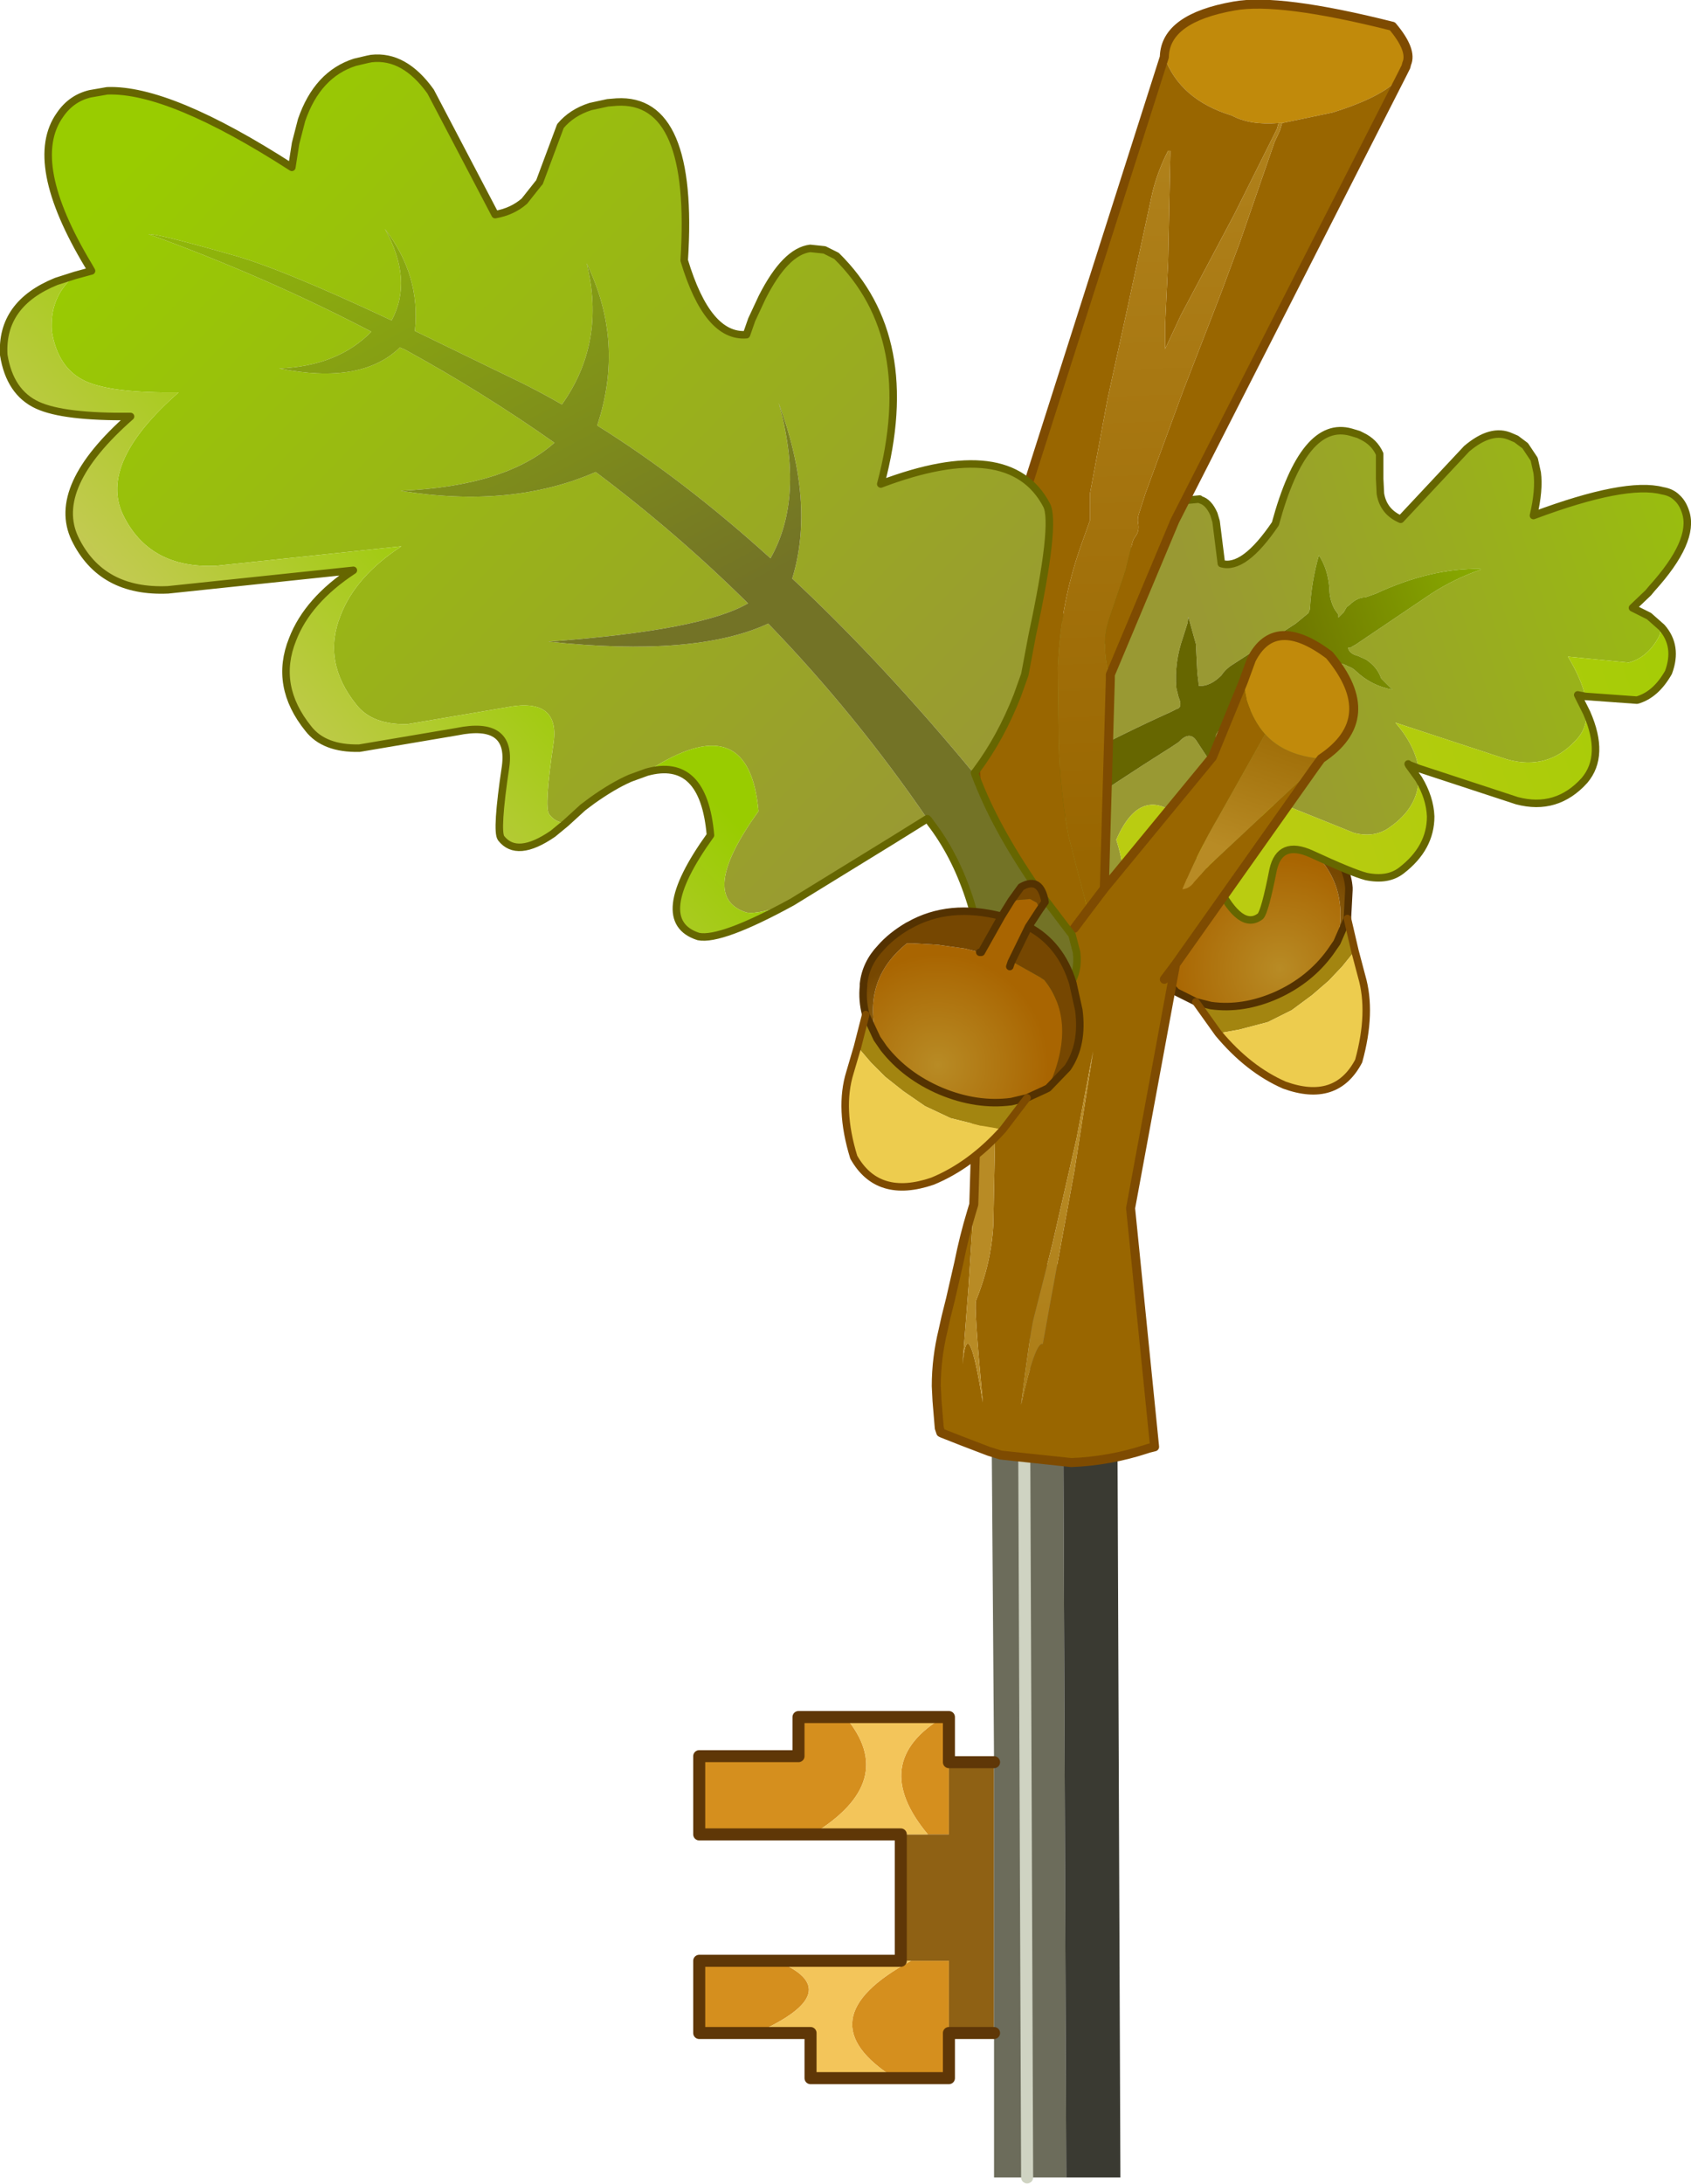 <?xml version="1.0"?>
<svg xmlns="http://www.w3.org/2000/svg" xmlns:xlink="http://www.w3.org/1999/xlink" width="112.7px" height="145.5px"><g transform="matrix(1, 0, 0, 1, -218.6, -127.75)"><use xlink:href="#object-0" width="15.15" height="20.7" transform="matrix(1, 0, 0, 1, 294.75, 180)"/><use xlink:href="#object-1" width="35.5" height="76.85" transform="matrix(0.802, 0, 0, 0.802, 264.8, 211.6)"/><use xlink:href="#object-2" width="112.7" height="97.75" transform="matrix(1, 0, 0, 1, 218.6, 127.75)"/></g><defs><g transform="matrix(1, 0, 0, 1, -294.75, -180)" id="object-0"><path fill-rule="evenodd" fill="url(#gradient-R7bf124948fd27b55bb5965bb96cd7b10)" stroke="none" d="M299.3 181.35L299.25 181.35L298.1 181.25L297.7 181.5L297.5 181.95L298.2 183.1L299.3 185.45L299 185.55Q298.2 185.95 297.5 186.45L297.2 186.65Q295.1 189.45 297 193.85L297.2 193.95L298.3 194.5L299.3 194.75Q301.45 195.05 303.7 194.05Q305.9 193.05 307.25 191.2L307.7 190.55Q308.65 186.65 305.8 184.2L305.5 184.2L303.9 184.3L302.2 184.55L301.25 184.8L301.15 184.8L299.9 182.4L299.3 181.35M299.4 185.75L299.3 185.45L299.4 185.75"/><path fill-rule="evenodd" fill="url(#gradient-R3d27604b0ca5edb85deea43c49b27c6a)" stroke="none" d="M297.5 181.95L297.7 181.5L298.1 181.25L299.25 181.35L299.3 181.35L298.7 180.45Q297.45 179.7 297.2 181.45L297.5 181.95M299.9 182.4L301.15 184.8L301.25 184.8L302.2 184.55L303.9 184.3L305.5 184.2L305.8 184.2Q308.65 186.65 307.7 190.55L308.4 188.95L308.5 187.05L308.5 186.9Q308.4 185.55 307.45 184.5Q306.8 183.7 305.75 183.05L305.65 183Q303.2 181.5 299.9 182.4M297 193.85Q295.1 189.45 297.2 186.65L297.5 186.45Q298.2 185.95 299 185.55L299.3 185.45L298.2 183.1Q296.2 184.25 295.45 186.85L295.05 188.65Q294.8 190.95 295.75 192.5L297 193.85"/><path fill-rule="evenodd" fill="#a38510" stroke="none" d="M307.7 190.55L307.25 191.2Q305.9 193.05 303.7 194.05Q301.45 195.05 299.3 194.75L298.3 194.5L299.8 196.6L301.2 196.35L303.1 195.85L304.7 195.05L306.05 194.05L307.15 193.1L308.05 192.15L308.9 191.1L308.4 188.95L307.7 190.55"/><path fill-rule="evenodd" fill="#edcc4e" stroke="none" d="M308.9 191.1L308.05 192.15L307.15 193.1L306.05 194.05L304.7 195.05L303.1 195.85L301.2 196.35L299.8 196.6Q301.8 199 304.2 200.05Q307.65 201.3 309.15 198.45Q310.05 195.2 309.35 192.8L308.9 191.1"/><path fill="none" stroke="#543201" stroke-width="0.5" stroke-linecap="round" stroke-linejoin="round" d="M299.3 181.35L299.9 182.4L301.15 184.8L301.25 184.8M307.7 190.55L307.25 191.2Q305.9 193.05 303.7 194.05Q301.45 195.05 299.3 194.75L298.3 194.5L297.2 193.95L297 193.85L295.75 192.5Q294.8 190.95 295.05 188.65L295.45 186.85Q296.2 184.25 298.2 183.1L297.5 181.95L297.2 181.45Q297.45 179.7 298.7 180.45L299.3 181.35M299.3 185.45L299.4 185.75M299.3 185.45L298.2 183.1M308.4 188.95L308.5 187.05L308.5 186.9Q308.4 185.55 307.45 184.5Q306.8 183.7 305.75 183.05L305.65 183Q303.2 181.5 299.9 182.4M307.7 190.55L308.4 188.95"/><path fill="none" stroke="#7e4b01" stroke-width="0.5" stroke-linecap="round" stroke-linejoin="round" d="M299.8 196.6L298.3 194.5M299.8 196.6Q301.8 199 304.2 200.05Q307.65 201.3 309.15 198.45Q310.05 195.2 309.35 192.8L308.9 191.1L308.4 188.95"/></g><radialGradient gradientTransform="matrix(-0.009, 0, 0, 0.009, 303.9, 192.3)" gradientUnits="userSpaceOnUse" spreadMethod="pad" id="gradient-R7bf124948fd27b55bb5965bb96cd7b10" cx="0" cy="0" r="819.2"><stop offset="0" stop-color="#b16a01"/><stop offset="0" stop-color="#b88b25"/><stop offset="1" stop-color="#a96501"/></radialGradient><radialGradient gradientTransform="matrix(-0.009, 0, 0, 0.009, 303.9, 192.3)" gradientUnits="userSpaceOnUse" spreadMethod="pad" id="gradient-R3d27604b0ca5edb85deea43c49b27c6a" cx="0" cy="0" r="819.2"><stop offset="0" stop-color="#b16a01"/><stop offset="0" stop-color="#b88b25"/><stop offset="1" stop-color="#764701"/></radialGradient><g transform="matrix(1, 0, 0, 1, 18, 39.25)" id="object-1"><path fill-rule="evenodd" fill="#d58f1e" stroke="none" d="M2.8 -1.15L3.25 -1.15L3.25 2.6L3.25 8.6L1.5 8.6Q-3.5 2.6 2.8 -1.15M3.25 25.1L3.25 28.85L-1.25 28.85Q-8.95 24 0.1 19.1L3.25 19.1L3.25 25.1M-12.75 25.1L-17.5 25.1L-17.5 19.1L-11.1 19.1Q-4.95 21.6 -12.75 25.1M-8.1 8.6L-17.5 8.6L-17.5 2.1L-9.25 2.1L-9.25 -1.15L-5.35 -1.15Q-0.85 4.2 -8.1 8.6"/><path fill-rule="evenodd" fill="#8f6114" stroke="none" d="M3.25 2.6L7 2.6L7 25.1L3.25 25.1L3.25 19.1L0.1 19.1L-0.75 19.1L-0.75 8.6L1.5 8.6L3.25 8.6L3.25 2.6"/><path fill-rule="evenodd" fill="#6c6c5b" stroke="none" d="M7 2.6L6.7 -38.75L9.45 -38.75L12.7 -38.75L13 37.1L9.75 37.1L7 37.1L7 25.1L7 2.6M9.75 37.1L9.45 -38.75L9.75 37.1"/><path fill-rule="evenodd" fill="#3a3a32" stroke="none" d="M12.7 -38.75L17.2 -38.75L17.5 37.1L13 37.1L12.7 -38.75"/><path fill-rule="evenodd" fill="#f3c55a" stroke="none" d="M-1.25 28.85L-8.25 28.85L-8.25 25.1L-12.75 25.1Q-4.95 21.6 -11.1 19.1L-0.75 19.1L0.1 19.1Q-8.95 24 -1.25 28.85M-0.75 8.6L-8.1 8.6Q-0.85 4.2 -5.35 -1.15L2.8 -1.15Q-3.5 2.6 1.5 8.6L-0.75 8.6"/><path fill="none" stroke="#5f3707" stroke-width="1" stroke-linecap="round" stroke-linejoin="round" d="M2.8 -1.15L3.25 -1.15L3.25 2.6L7 2.6M7 25.1L3.25 25.1L3.25 28.85L-1.25 28.85L-8.25 28.85L-8.25 25.1L-12.75 25.1L-17.5 25.1L-17.5 19.1L-11.1 19.1L-0.75 19.1L-0.75 8.6L-8.1 8.6L-17.5 8.6L-17.5 2.1L-9.25 2.1L-9.25 -1.15L-5.35 -1.15L2.8 -1.15"/><path fill="none" stroke="#cfd3c2" stroke-width="1" stroke-linecap="round" stroke-linejoin="round" d="M9.45 -38.75L9.75 37.1"/></g><g transform="matrix(1, 0, 0, 1, -218.6, -127.75)" id="object-2"><path fill-rule="evenodd" fill="url(#gradient-Lf48a652dde5b73176099488ceca748dc)" stroke="none" d="M288.45 168.7Q290.2 168.9 292.4 170.45Q292.9 163.85 297.5 161.1L298.55 161L298.6 161.05Q299.15 161.2 299.5 162L299.65 162.5L300 165.3Q301.5 165.75 303.6 162.65Q305.5 155.65 308.65 156.55L309.15 156.7L309.35 156.8Q310.2 157.2 310.55 158L310.55 159L310.55 159.65L310.6 160.65Q310.8 161.85 311.95 162.35L316.35 157.65Q318 156.25 319.3 156.85L319.65 157L320.25 157.45L320.85 158.35L321.05 159.25Q321.2 160.4 320.8 162.1Q326.95 159.8 329.4 160.45Q330 160.55 330.35 160.9Q330.75 161.25 330.95 161.9Q331.55 163.8 328.7 166.95L328.45 167.25L327.4 168.25L328.5 168.8L329.35 169.55L329.2 170.1Q328.45 171.55 327.15 171.9L323.1 171.5Q324 173 324.25 174.15L323.75 174.05L324.35 175.25Q324.35 176.35 323.6 177.1Q321.75 179.1 319.05 178.35L311.6 175.9Q312.9 177.4 313.15 178.95L312.5 178.7L312.45 178.65L312.5 178.75L313.15 179.65Q313.1 181.55 311.25 182.85Q310.25 183.6 308.85 183.25L305 181.7Q302.85 180.75 302.5 182.7Q301.95 185.5 301.65 185.75Q300.35 186.75 298.65 183.75L298.4 183.4Q294.95 179.2 293 183.7Q294.3 187.85 292 188.1Q290.7 188.05 287.35 184.45L287.15 184.3L286.95 183.7L288.3 183L288.65 182.75L289.5 182.25Q293.05 179.8 296.7 177.5L297.15 177.2Q297.85 176.45 298.3 177.05L299.75 179.25L299.6 178.7L299.55 178.3L299.65 176.7L299.8 176.45L301.75 175.2Q303.4 174.1 305.2 173.3L306.75 172.3Q307.45 171.6 308.45 172.15Q308.75 172.25 308.95 172.45Q310 173.45 311.4 173.7L311.05 173.35L310.65 172.95Q310.4 172.2 309.65 171.7L309.1 171.45Q308.5 171.3 308.45 170.9L308.6 170.9L308.95 170.7L314 167.3Q315.55 166.3 317.3 165.7L317.25 165.65Q313.95 165.6 310.3 167.3L309.6 167.55Q309.05 167.55 308.55 168.05L308.35 168.2L308.15 168.55L307.8 168.9L307.8 168.7L307.55 168.35Q307.2 167.7 307.2 166.95Q307.1 165.65 306.5 164.75Q306 166.5 305.9 168.35L305.8 168.6L304.95 169.3L300.8 172Q300.3 172.3 300 172.75Q299.25 173.5 298.5 173.45L298.45 173L298.4 172.6L298.3 170.65L297.8 168.85L297.75 169.25L297.45 170.2Q296.85 171.9 297 173.6L297.15 174.2Q297.45 174.9 297 175L296.6 175.2Q293.5 176.6 290.5 178.2Q288.15 179.45 286 181.05Q284.65 176.9 284.3 173.6L284.45 172.7Q286.6 171.1 288.45 168.7"/><path fill-rule="evenodd" fill="url(#gradient-L928fece7e89b68a84a5c378140b3082a)" stroke="none" d="M286 181.05Q288.15 179.45 290.5 178.2Q293.5 176.6 296.6 175.2L297 175Q297.45 174.9 297.15 174.2L297 173.6Q296.85 171.9 297.45 170.2L297.75 169.25L297.8 168.85L298.3 170.65L298.4 172.6L298.45 173L298.5 173.45Q299.25 173.5 300 172.75Q300.3 172.3 300.8 172L304.95 169.3L305.8 168.6L305.9 168.35Q306 166.5 306.5 164.75Q307.1 165.65 307.2 166.95Q307.2 167.7 307.55 168.35L307.8 168.7L307.8 168.9L308.15 168.55L308.35 168.2L308.55 168.05Q309.05 167.55 309.6 167.55L310.3 167.3Q313.95 165.6 317.25 165.65L317.3 165.7Q315.55 166.3 314 167.3L308.95 170.7L308.6 170.9L308.45 170.9Q308.5 171.3 309.1 171.45L309.65 171.7Q310.4 172.2 310.65 172.95L311.05 173.35L311.4 173.7Q310 173.45 308.95 172.45Q308.75 172.25 308.45 172.15Q307.45 171.6 306.75 172.3L305.2 173.3Q303.4 174.1 301.75 175.2L299.8 176.45L299.65 176.7L299.55 178.3L299.6 178.7L299.75 179.25L298.3 177.05Q297.85 176.45 297.15 177.2L296.7 177.5Q293.05 179.8 289.5 182.25L288.65 182.75L288.3 183L286.95 183.7L286.3 181.85L286 181.05"/><path fill-rule="evenodd" fill="url(#gradient-L163fd09ca0f1f2c30985857cb3ac863d)" stroke="none" d="M287.15 184.3L287.35 184.45Q290.7 188.05 292 188.1Q294.3 187.85 293 183.7Q294.95 179.2 298.4 183.4L298.65 183.75Q300.35 186.75 301.65 185.75Q301.95 185.5 302.5 182.7Q302.85 180.75 305 181.7L308.85 183.25Q310.25 183.6 311.25 182.85Q313.1 181.55 313.15 179.65Q313.9 180.9 313.95 182.15Q313.95 184.25 312 185.75Q311.1 186.45 309.65 186.15Q308.7 185.9 306 184.65Q303.9 183.7 303.45 185.7Q302.9 188.5 302.6 188.8Q301.3 189.8 299.75 186.75L299.45 186.45Q296.15 182.2 294.15 186.85Q295.4 191 293.2 191.25Q291.7 191.15 287.45 186.2L287.45 185.05L287.2 184.4L287.15 184.3M313.15 178.95Q312.9 177.4 311.6 175.9L319.05 178.35Q321.75 179.1 323.6 177.1Q324.35 176.35 324.35 175.25Q325.6 178.1 324.2 179.75Q322.35 181.8 319.7 181.1L313.15 178.95M324.25 174.15Q324 173 323.1 171.5L327.15 171.9Q328.45 171.55 329.2 170.1L329.35 169.55Q330.45 170.8 329.8 172.55Q328.95 174.05 327.7 174.4L324.25 174.15"/><path fill="none" stroke="#666600" stroke-width="0.5" stroke-linecap="round" stroke-linejoin="round" d="M329.35 169.55L328.5 168.8L327.4 168.25L328.45 167.25L328.7 166.95Q331.55 163.8 330.95 161.9Q330.75 161.25 330.35 160.9Q330 160.55 329.4 160.45Q326.95 159.8 320.8 162.1Q321.2 160.4 321.05 159.25L320.85 158.35L320.25 157.45L319.65 157L319.3 156.85Q318 156.25 316.35 157.65L311.95 162.35Q310.8 161.85 310.6 160.65L310.55 159.65L310.55 159L310.55 158Q310.2 157.2 309.35 156.8L309.15 156.7L308.65 156.55Q305.5 155.65 303.6 162.65Q301.5 165.75 300 165.3L299.65 162.5L299.5 162Q299.15 161.2 298.6 161.05L298.55 161L297.5 161.1Q292.9 163.85 292.4 170.45Q290.2 168.9 288.45 168.7M313.15 179.65L312.5 178.75L312.45 178.65L312.5 178.7L313.15 178.95L319.7 181.1Q322.35 181.8 324.2 179.75Q325.6 178.1 324.35 175.25L323.75 174.05L324.25 174.15L327.7 174.4Q328.95 174.05 329.8 172.55Q330.45 170.8 329.35 169.55M287.45 186.2Q291.7 191.15 293.2 191.25Q295.4 191 294.15 186.85Q296.15 182.2 299.45 186.45L299.75 186.75Q301.3 189.8 302.6 188.8Q302.9 188.5 303.45 185.7Q303.9 183.7 306 184.65Q308.7 185.9 309.65 186.15Q311.1 186.45 312 185.75Q313.95 184.25 313.95 182.15Q313.9 180.9 313.15 179.65"/><path fill-rule="evenodd" fill="#c18a0b" stroke="none" d="M296.2 131.55L296.2 131.5Q296.3 128.95 300.85 128.15Q303.85 127.6 311.4 129.5Q312.75 131.1 312.35 132L312.3 132.2L312.05 132.7Q311.1 134.1 307.4 135.25L304.05 135.95L303.8 135.95Q301.9 136.1 300.7 135.45Q297.25 134.4 296.2 131.55M301.45 173.2L302 171.7Q303.55 168.65 307.2 171.4Q310.7 175.6 306.65 178.3Q304.25 178.1 302.95 176.7L302.9 176.65Q302.15 175.8 301.7 174.45L301.45 173.2"/><path fill-rule="evenodd" fill="#996600" stroke="none" d="M283.9 194.8L283.9 193.4Q283.95 182.75 283.25 172.15L296.2 131.55Q297.25 134.4 300.7 135.45Q301.9 136.1 303.8 135.95L303.8 136L303.7 136.35L300.85 142.05L297.3 148.75L296.25 151L296.25 149.4L296.45 145.2L296.6 138L296.6 137.8L296.45 137.8Q295.75 139.15 295.4 140.6L293.8 148L292.4 154.4L291.25 160.6L291.25 162.4L290.75 163.8Q289.4 167.5 289.15 171.4L289.1 172.2L289.15 176.2Q289.15 179.85 289.8 183.4L290.3 185.35L291.1 188.4L290.2 189.6L291.1 188.4L292.2 186.95L299.4 178.2L301.45 173.2L301.7 174.45Q302.15 175.8 302.9 176.65L302.95 176.7L302.9 176.7L299.8 182.2Q298.4 184.6 297.4 187Q297.9 186.95 298.2 186.5L299.2 185.4L305.4 179.6L306.25 178.85L296.95 192L293.95 208.25L295.55 224.15L295.15 224.25L295 224.3Q292.55 225.1 290 225.2L285.3 224.7L284.5 224.45L282.8 223.8L281.4 223.25L281.3 223.2L281.2 222.9L281.1 221.7L281.05 221.1L281 220.1Q281 218.25 281.45 216.4L281.65 215.5L281.95 214.3L282.5 211.9Q282.85 210.15 283.35 208.5L283.5 208L283.15 213.5L282.75 218.65Q283.1 214.95 284.1 221.2Q283.5 214.75 283.65 214.4Q284.65 211.95 284.8 209.4L284.95 202Q284.85 198.35 283.9 194.8M296.2 193L296.95 192L296.2 193M312.05 132.7L296.9 162.45L292.6 172.7L292.6 173Q292.05 171.25 292.35 169.6L292.5 169.05L293.4 166.4L293.6 165.8L294.05 164Q294.1 163.7 294.3 163.45Q294.55 163.1 294.45 162.6Q294.4 162.3 294.5 162L294.95 160.6L297.45 153.8L299.95 147.35L301.25 143.85L303.55 137.2L303.9 136.45L304.05 135.95L307.4 135.25Q311.1 134.1 312.05 132.7M290.2 205.8L291.45 197.8L290.35 203.6L288.75 210.6L288.1 213.2L287.5 215.55Q287.3 216.25 286.65 221.35Q287.6 217.1 288.1 217.3L288.55 214.8L290.2 205.8"/><path fill-rule="evenodd" fill="#b88b25" stroke="none" d="M283.9 194.8Q284.85 198.35 284.95 202L284.8 209.4Q284.65 211.95 283.65 214.4Q283.5 214.75 284.1 221.2Q283.1 214.95 282.75 218.65L283.15 213.5L283.5 208L283.9 194.8"/><path fill-rule="evenodd" fill="url(#gradient-L611be750de9bcf543187b1489f29f666)" stroke="none" d="M292.6 173L292.2 186.95L291.1 188.4L290.3 185.35L289.8 183.4Q289.15 179.85 289.15 176.2L289.1 172.2L289.15 171.4Q289.4 167.5 290.75 163.8L291.25 162.4L291.25 160.6L292.4 154.4L293.8 148L295.4 140.6Q295.75 139.15 296.45 137.8L296.6 137.8L296.6 138L296.45 145.2L296.25 149.4L296.25 151L297.3 148.75L300.85 142.05L303.7 136.35L303.8 136L303.8 135.95L304.05 135.95L303.9 136.45L303.55 137.2L301.25 143.85L299.95 147.35L297.45 153.8L294.95 160.6L294.5 162Q294.4 162.3 294.45 162.6Q294.55 163.1 294.3 163.45Q294.1 163.7 294.05 164L293.6 165.8L293.4 166.4L292.5 169.05L292.35 169.6Q292.05 171.25 292.6 173"/><path fill-rule="evenodd" fill="url(#gradient-L3000b9eec663483d586fa5011c90a38b)" stroke="none" d="M306.65 178.3L306.25 178.85L305.4 179.6L299.2 185.4L298.2 186.5Q297.9 186.95 297.4 187Q298.4 184.6 299.8 182.2L302.9 176.7L302.95 176.7Q304.25 178.1 306.65 178.3"/><path fill-rule="evenodd" fill="url(#gradient-L74d364aa72e49d0da286d4aeed2d7a8f)" stroke="none" d="M290.2 205.8L288.55 214.8L288.1 217.3Q287.6 217.1 286.65 221.35Q287.3 216.25 287.5 215.55L288.1 213.2L288.75 210.6L290.35 203.6L291.45 197.8L290.2 205.8"/><path fill="none" stroke="#7e4b01" stroke-width="0.6" stroke-linecap="round" stroke-linejoin="round" d="M296.2 131.55L296.2 131.5L296.2 131.55L283.25 172.15Q283.95 182.75 283.9 193.4L283.9 194.8L283.5 208L283.35 208.5Q282.85 210.15 282.5 211.9L281.95 214.3L281.65 215.5L281.45 216.4Q281 218.25 281 220.1L281.05 221.1L281.1 221.7L281.2 222.9L281.3 223.2L281.4 223.25L282.8 223.8L284.5 224.45L285.3 224.7L290 225.2Q292.55 225.1 295 224.3L295.15 224.25L295.55 224.15L293.95 208.25L296.95 192L296.2 193M296.2 131.5Q296.3 128.95 300.85 128.15Q303.85 127.6 311.4 129.5Q312.75 131.1 312.35 132L312.3 132.2L312.05 132.7L296.9 162.45L292.6 172.7L292.6 173L292.2 186.95L299.4 178.2L301.45 173.2L302 171.7Q303.55 168.65 307.2 171.4Q310.7 175.6 306.65 178.3L306.25 178.85L296.95 192M291.1 188.4L290.2 189.6M292.2 186.95L291.1 188.4"/><path fill-rule="evenodd" fill="url(#gradient-L1deb68dd13b794032fdacd7a0647ead4)" stroke="none" d="M223.6 146.1L224.7 145.8L224.5 145.45Q220.35 138.55 222.6 135.4Q223.35 134.3 224.6 134L225.75 133.8Q229.9 133.65 238.05 138.9L238.3 137.3L238.7 135.75Q239.75 132.7 242.25 131.9L243.1 131.7L243.35 131.65Q245.55 131.4 247.3 133.85L251.6 142.05Q252.75 141.85 253.55 141.15L254.5 139.95L254.55 139.9L255.95 136.15Q256.7 135.25 257.95 134.85L259.1 134.6L259.7 134.55Q264.9 134.25 264.2 145.1Q265.75 150.25 268.35 150.05L268.7 149.05L269.4 147.55Q270.95 144.5 272.6 144.3L273.55 144.4L274.35 144.8Q279.9 150.25 277.3 160Q285.9 156.75 288.35 161.4Q289 162.6 287.4 170.05L286.9 172.7L286.4 174.1Q285.3 176.9 283.7 179.05L283.55 179.25L283.6 179.4Q277.45 171.95 271.4 166.3Q272.95 161.25 270.5 154.6Q272.25 160.9 269.95 164.95Q264.1 159.65 258.4 156.1Q260.25 150.55 257.7 145.3Q259 150.55 256.05 154.7Q254.75 153.95 253.45 153.3L246.25 149.8Q246.65 146.1 244.25 143Q246.15 146.4 244.7 149.1Q237.15 145.55 233.95 144.7Q229.05 143.3 228.5 143.35Q236.35 146.2 243.35 149.85Q241.1 152.15 237.2 152.3Q242.7 153.4 245.25 150.9L245.6 151.05Q250.8 153.9 255.55 157.25Q252.3 160.15 245.3 160.45Q252.7 161.65 258.3 159.2Q263.7 163.25 268.45 167.95Q265.4 169.75 255.15 170.5Q264.95 171.55 269.8 169.3Q275.6 175.3 280.4 182.3L278.15 183.7L271.4 187.85Q269.25 188.7 268.35 188.55Q265.05 187.5 269.15 181.8Q268.55 175 262.3 178.8L261.7 179.2L260.6 179.6Q259.45 180.1 258.05 181.1L257.45 181.55L256.3 182.6Q255.6 182.55 255.2 182Q254.85 181.55 255.5 177.2Q255.9 174.15 252.25 174.9L245.75 176Q243.4 176.05 242.35 174.7Q240.05 171.85 241.3 168.75Q242.3 166.15 245.35 164.15L233 165.45Q228.55 165.65 226.8 162.05Q225.15 158.6 230.5 153.9Q226.05 153.95 224.3 153.15Q222.45 152.3 222.05 149.8Q221.9 147.5 223.6 146.1"/><path fill-rule="evenodd" fill="url(#gradient-L4d5bdc838ed001cde0b4d046f8305305)" stroke="none" d="M283.6 179.4L283.8 179.9Q285.15 183.3 288 187.35L290.05 190.05L290.35 191.2Q290.5 192.5 289.9 193.35L289.55 193.75Q288.85 194.35 287.6 194.65Q285.9 195.45 284.65 194.25L284.4 194Q283.85 186.75 280.6 182.55L280.5 182.4L280.4 182.3Q275.6 175.3 269.8 169.3Q264.95 171.55 255.15 170.5Q265.4 169.75 268.45 167.95Q263.7 163.25 258.3 159.2Q252.7 161.65 245.3 160.45Q252.3 160.15 255.55 157.25Q250.8 153.9 245.6 151.05L245.25 150.9Q242.7 153.4 237.2 152.3Q241.1 152.15 243.35 149.85Q236.35 146.2 228.5 143.35Q229.05 143.3 233.95 144.7Q237.15 145.55 244.7 149.1Q246.15 146.4 244.25 143Q246.65 146.1 246.25 149.8L253.45 153.3Q254.75 153.95 256.05 154.7Q259 150.55 257.7 145.3Q260.25 150.55 258.4 156.1Q264.1 159.65 269.95 164.95Q272.25 160.9 270.5 154.6Q272.95 161.25 271.4 166.3Q277.45 171.95 283.6 179.4"/><path fill-rule="evenodd" fill="url(#gradient-L19943ce63329965d30d2a8aa8d0d65e0)" stroke="none" d="M271.4 187.85Q266.65 190.45 265.15 190.15Q261.85 189.1 265.95 183.4Q265.5 178.15 261.7 179.2L262.3 178.8Q268.55 175 269.15 181.8Q265.05 187.5 268.35 188.55Q269.25 188.7 271.4 187.85M256.3 182.6L255.45 183.3Q253.05 184.95 252 183.6Q251.65 183.15 252.3 178.8Q252.7 175.75 249.05 176.5L242.55 177.6Q240.2 177.65 239.15 176.3Q236.85 173.45 238.1 170.35Q239.1 167.75 242.15 165.75L229.8 167.05Q225.35 167.25 223.6 163.65Q221.95 160.2 227.3 155.5Q222.85 155.55 221.1 154.75Q219.25 153.9 218.85 151.4Q218.65 148 222.35 146.5L223.6 146.1Q221.9 147.5 222.05 149.8Q222.45 152.3 224.3 153.15Q226.05 153.95 230.5 153.9Q225.15 158.6 226.8 162.05Q228.55 165.65 233 165.45L245.35 164.15Q242.3 166.15 241.3 168.75Q240.05 171.85 242.35 174.7Q243.4 176.05 245.75 176L252.25 174.9Q255.9 174.15 255.5 177.2Q254.85 181.55 255.2 182Q255.6 182.55 256.3 182.6"/><path fill="none" stroke="#666600" stroke-width="0.5" stroke-linecap="round" stroke-linejoin="round" d="M223.6 146.1L224.7 145.8L224.5 145.45Q220.35 138.55 222.6 135.4Q223.35 134.3 224.6 134L225.75 133.8Q229.9 133.65 238.05 138.9L238.3 137.3L238.7 135.75Q239.75 132.7 242.25 131.9L243.1 131.7L243.35 131.65Q245.55 131.4 247.3 133.85L251.6 142.05Q252.75 141.85 253.55 141.15L254.5 139.95L254.55 139.9L255.95 136.15Q256.7 135.25 257.95 134.85L259.1 134.6L259.7 134.55Q264.9 134.25 264.2 145.1Q265.75 150.25 268.35 150.05L268.7 149.05L269.4 147.55Q270.95 144.5 272.6 144.3L273.55 144.4L274.35 144.8Q279.9 150.25 277.3 160Q285.9 156.75 288.35 161.4Q289 162.6 287.4 170.05L286.9 172.7L286.4 174.1Q285.3 176.9 283.7 179.05L283.55 179.25L283.6 179.4L283.8 179.9Q285.15 183.3 288 187.35L290.05 190.05L290.35 191.2Q290.5 192.5 289.9 193.35L289.55 193.75Q288.85 194.35 287.6 194.65Q285.9 195.45 284.65 194.25M284.4 194Q283.85 186.75 280.6 182.55L280.5 182.4L280.4 182.3L278.15 183.7L271.4 187.85Q266.65 190.45 265.15 190.15Q261.85 189.1 265.95 183.4Q265.5 178.15 261.7 179.2L260.6 179.6Q259.45 180.1 258.05 181.1L257.45 181.55L256.3 182.6L255.45 183.3Q253.05 184.95 252 183.6Q251.65 183.15 252.3 178.8Q252.7 175.75 249.05 176.5L242.55 177.6Q240.2 177.65 239.15 176.3Q236.85 173.45 238.1 170.35Q239.1 167.75 242.15 165.75L229.8 167.05Q225.35 167.25 223.6 163.65Q221.95 160.2 227.3 155.5Q222.85 155.55 221.1 154.75Q219.25 153.9 218.85 151.4Q218.65 148 222.35 146.5L223.6 146.1"/><path fill-rule="evenodd" fill="url(#gradient-Rb35f7e21410e5980cf20497dfdd7b250)" stroke="none" d="M286 187.75L286.05 187.75L287.25 187.65L287.7 187.9L287.9 188.35L287.15 189.5L286 191.85L286.3 191.95L287.9 192.85L288.2 193.05Q290.45 195.85 288.45 200.25L288.25 200.35L287.05 200.9L286 201.15Q283.7 201.45 281.3 200.45Q278.95 199.45 277.5 197.6L277.05 196.95Q276 193.05 279.05 190.6L279.4 190.6L281.1 190.7L282.9 190.95L283.9 191.2L284 191.2L285.35 188.8L286 187.75M285.9 192.15L286 191.85L285.9 192.15"/><path fill-rule="evenodd" fill="url(#gradient-Rd7b54e374337c42a8a2a0c82529ca1c6)" stroke="none" d="M287.9 188.35L287.7 187.9L287.25 187.65L286.05 187.75L286 187.75L286.65 186.85Q287.95 186.1 288.25 187.85L287.9 188.35M285.35 188.8L284 191.2L283.9 191.2L282.9 190.95L281.1 190.7L279.4 190.6L279.05 190.6Q276 193.05 277.05 196.95L276.3 195.35Q276.05 194.4 276.15 193.45L276.15 193.3Q276.3 191.95 277.3 190.9Q278 190.1 279.1 189.45L279.2 189.4Q281.85 187.9 285.35 188.8M288.45 200.25Q290.45 195.85 288.2 193.05L287.9 192.85L286.3 191.95L286 191.85L287.15 189.5Q289.3 190.65 290.1 193.25L290.5 195.05Q290.8 197.35 289.75 198.9L288.45 200.25"/><path fill-rule="evenodd" fill="#a38510" stroke="none" d="M277.05 196.95L277.5 197.6Q278.95 199.45 281.3 200.45Q283.7 201.45 286 201.15L287.05 200.9L285.45 203L283.95 202.75L281.95 202.25L280.25 201.45L278.8 200.45L277.6 199.5L276.65 198.55L275.75 197.5L276.3 195.35L277.05 196.95"/><path fill-rule="evenodd" fill="#edcc4e" stroke="none" d="M275.75 197.5L276.65 198.55L277.6 199.5L278.8 200.45L280.25 201.45L281.95 202.25L283.95 202.75L285.45 203Q283.3 205.4 280.75 206.45Q277.1 207.7 275.5 204.85Q274.5 201.6 275.25 199.2L275.75 197.5"/><path fill="none" stroke="#543201" stroke-width="0.5" stroke-linecap="round" stroke-linejoin="round" d="M286 187.75L285.35 188.8L284 191.2L283.9 191.2M277.05 196.95L277.5 197.6Q278.95 199.45 281.3 200.45Q283.7 201.45 286 201.15L287.05 200.9L288.25 200.35L288.45 200.25L289.75 198.9Q290.8 197.35 290.5 195.05L290.1 193.25Q289.3 190.65 287.15 189.5L287.9 188.35L288.25 187.85Q287.95 186.1 286.65 186.85L286 187.75M286 191.85L285.9 192.15M286 191.85L287.15 189.5M276.3 195.35Q276.05 194.4 276.15 193.45L276.15 193.3Q276.3 191.95 277.3 190.9Q278 190.1 279.1 189.45L279.2 189.4Q281.85 187.9 285.35 188.8M277.05 196.95L276.3 195.35"/><path fill="none" stroke="#7e4b01" stroke-width="0.5" stroke-linecap="round" stroke-linejoin="round" d="M285.45 203L287.05 200.9M276.3 195.35L275.75 197.5L275.25 199.2Q274.5 201.6 275.5 204.85Q277.1 207.7 280.75 206.45Q283.3 205.4 285.45 203"/></g><linearGradient gradientTransform="matrix(0.027, -0.008, 0.011, 0.034, 311.8, 134.9)" gradientUnits="userSpaceOnUse" spreadMethod="pad" id="gradient-Lf48a652dde5b73176099488ceca748dc" x1="-819.2" x2="819.2"><stop offset="0" stop-color="#999933" stop-opacity="1"/><stop offset="1" stop-color="#99cc00" stop-opacity="1"/></linearGradient><linearGradient gradientTransform="matrix(0.015, -0.005, 0.005, 0.015, 313.3, 168.15)" gradientUnits="userSpaceOnUse" spreadMethod="pad" id="gradient-L928fece7e89b68a84a5c378140b3082a" x1="-819.2" x2="819.2"><stop offset="0" stop-color="#666600" stop-opacity="1"/><stop offset="1" stop-color="#99cc00" stop-opacity="1"/></linearGradient><linearGradient gradientTransform="matrix(0.027, -0.008, 0.011, 0.034, 311.8, 134.9)" gradientUnits="userSpaceOnUse" spreadMethod="pad" id="gradient-L163fd09ca0f1f2c30985857cb3ac863d" x1="-819.2" x2="819.2"><stop offset="0" stop-color="#bacc11" stop-opacity="1"/><stop offset="1" stop-color="#99cc00" stop-opacity="1"/></linearGradient><linearGradient gradientTransform="matrix(0.002, 0.04, -0.032, 0.001, 299.15, 152.2)" gradientUnits="userSpaceOnUse" spreadMethod="pad" id="gradient-L611be750de9bcf543187b1489f29f666" x1="-819.2" x2="819.2"><stop offset="0" stop-color="#b88b25" stop-opacity="1"/><stop offset="1" stop-color="#996600" stop-opacity="1"/></linearGradient><linearGradient gradientTransform="matrix(0.002, -0.006, 0.006, 0.002, 305.85, 180.7)" gradientUnits="userSpaceOnUse" spreadMethod="pad" id="gradient-L3000b9eec663483d586fa5011c90a38b" x1="-819.2" x2="819.2"><stop offset="0" stop-color="#b88b25" stop-opacity="1"/><stop offset="1" stop-color="#996600" stop-opacity="1"/></linearGradient><linearGradient gradientTransform="matrix(0.006, 0.024, -0.029, 0.007, 287.85, 224.85)" gradientUnits="userSpaceOnUse" spreadMethod="pad" id="gradient-L74d364aa72e49d0da286d4aeed2d7a8f" x1="-819.2" x2="819.2"><stop offset="0" stop-color="#b88b25" stop-opacity="1"/><stop offset="1" stop-color="#996600" stop-opacity="1"/></linearGradient><linearGradient gradientTransform="matrix(-0.031, -0.029, 0.025, -0.026, 254.95, 159.8)" gradientUnits="userSpaceOnUse" spreadMethod="pad" id="gradient-L1deb68dd13b794032fdacd7a0647ead4" x1="-819.2" x2="819.2"><stop offset="0" stop-color="#999933" stop-opacity="1"/><stop offset="1" stop-color="#99cc00" stop-opacity="1"/></linearGradient><linearGradient gradientTransform="matrix(-0.015, -0.027, 0.028, -0.015, 242.65, 152)" gradientUnits="userSpaceOnUse" spreadMethod="pad" id="gradient-L4d5bdc838ed001cde0b4d046f8305305" x1="-819.2" x2="819.2"><stop offset="0" stop-color="#737326" stop-opacity="1"/><stop offset="1" stop-color="#99cc00" stop-opacity="1"/></linearGradient><linearGradient gradientTransform="matrix(0.01, -0.009, 0.688, 0.722, 128.9, 52.9)" gradientUnits="userSpaceOnUse" spreadMethod="pad" id="gradient-L19943ce63329965d30d2a8aa8d0d65e0" x1="-819.2" x2="819.2"><stop offset="0" stop-color="#cac960" stop-opacity="1"/><stop offset="1" stop-color="#99cc00" stop-opacity="1"/></linearGradient><radialGradient gradientTransform="matrix(0.009, 0, 0, 0.009, 281.1, 198.7)" gradientUnits="userSpaceOnUse" spreadMethod="pad" id="gradient-Rb35f7e21410e5980cf20497dfdd7b250" cx="0" cy="0" r="819.2"><stop offset="0" stop-color="#b16a01"/><stop offset="0" stop-color="#b88b25"/><stop offset="1" stop-color="#a96501"/></radialGradient><radialGradient gradientTransform="matrix(0.009, 0, 0, 0.009, 281.1, 198.7)" gradientUnits="userSpaceOnUse" spreadMethod="pad" id="gradient-Rd7b54e374337c42a8a2a0c82529ca1c6" cx="0" cy="0" r="819.2"><stop offset="0" stop-color="#b16a01"/><stop offset="0" stop-color="#b88b25"/><stop offset="1" stop-color="#764701"/></radialGradient></defs></svg>
